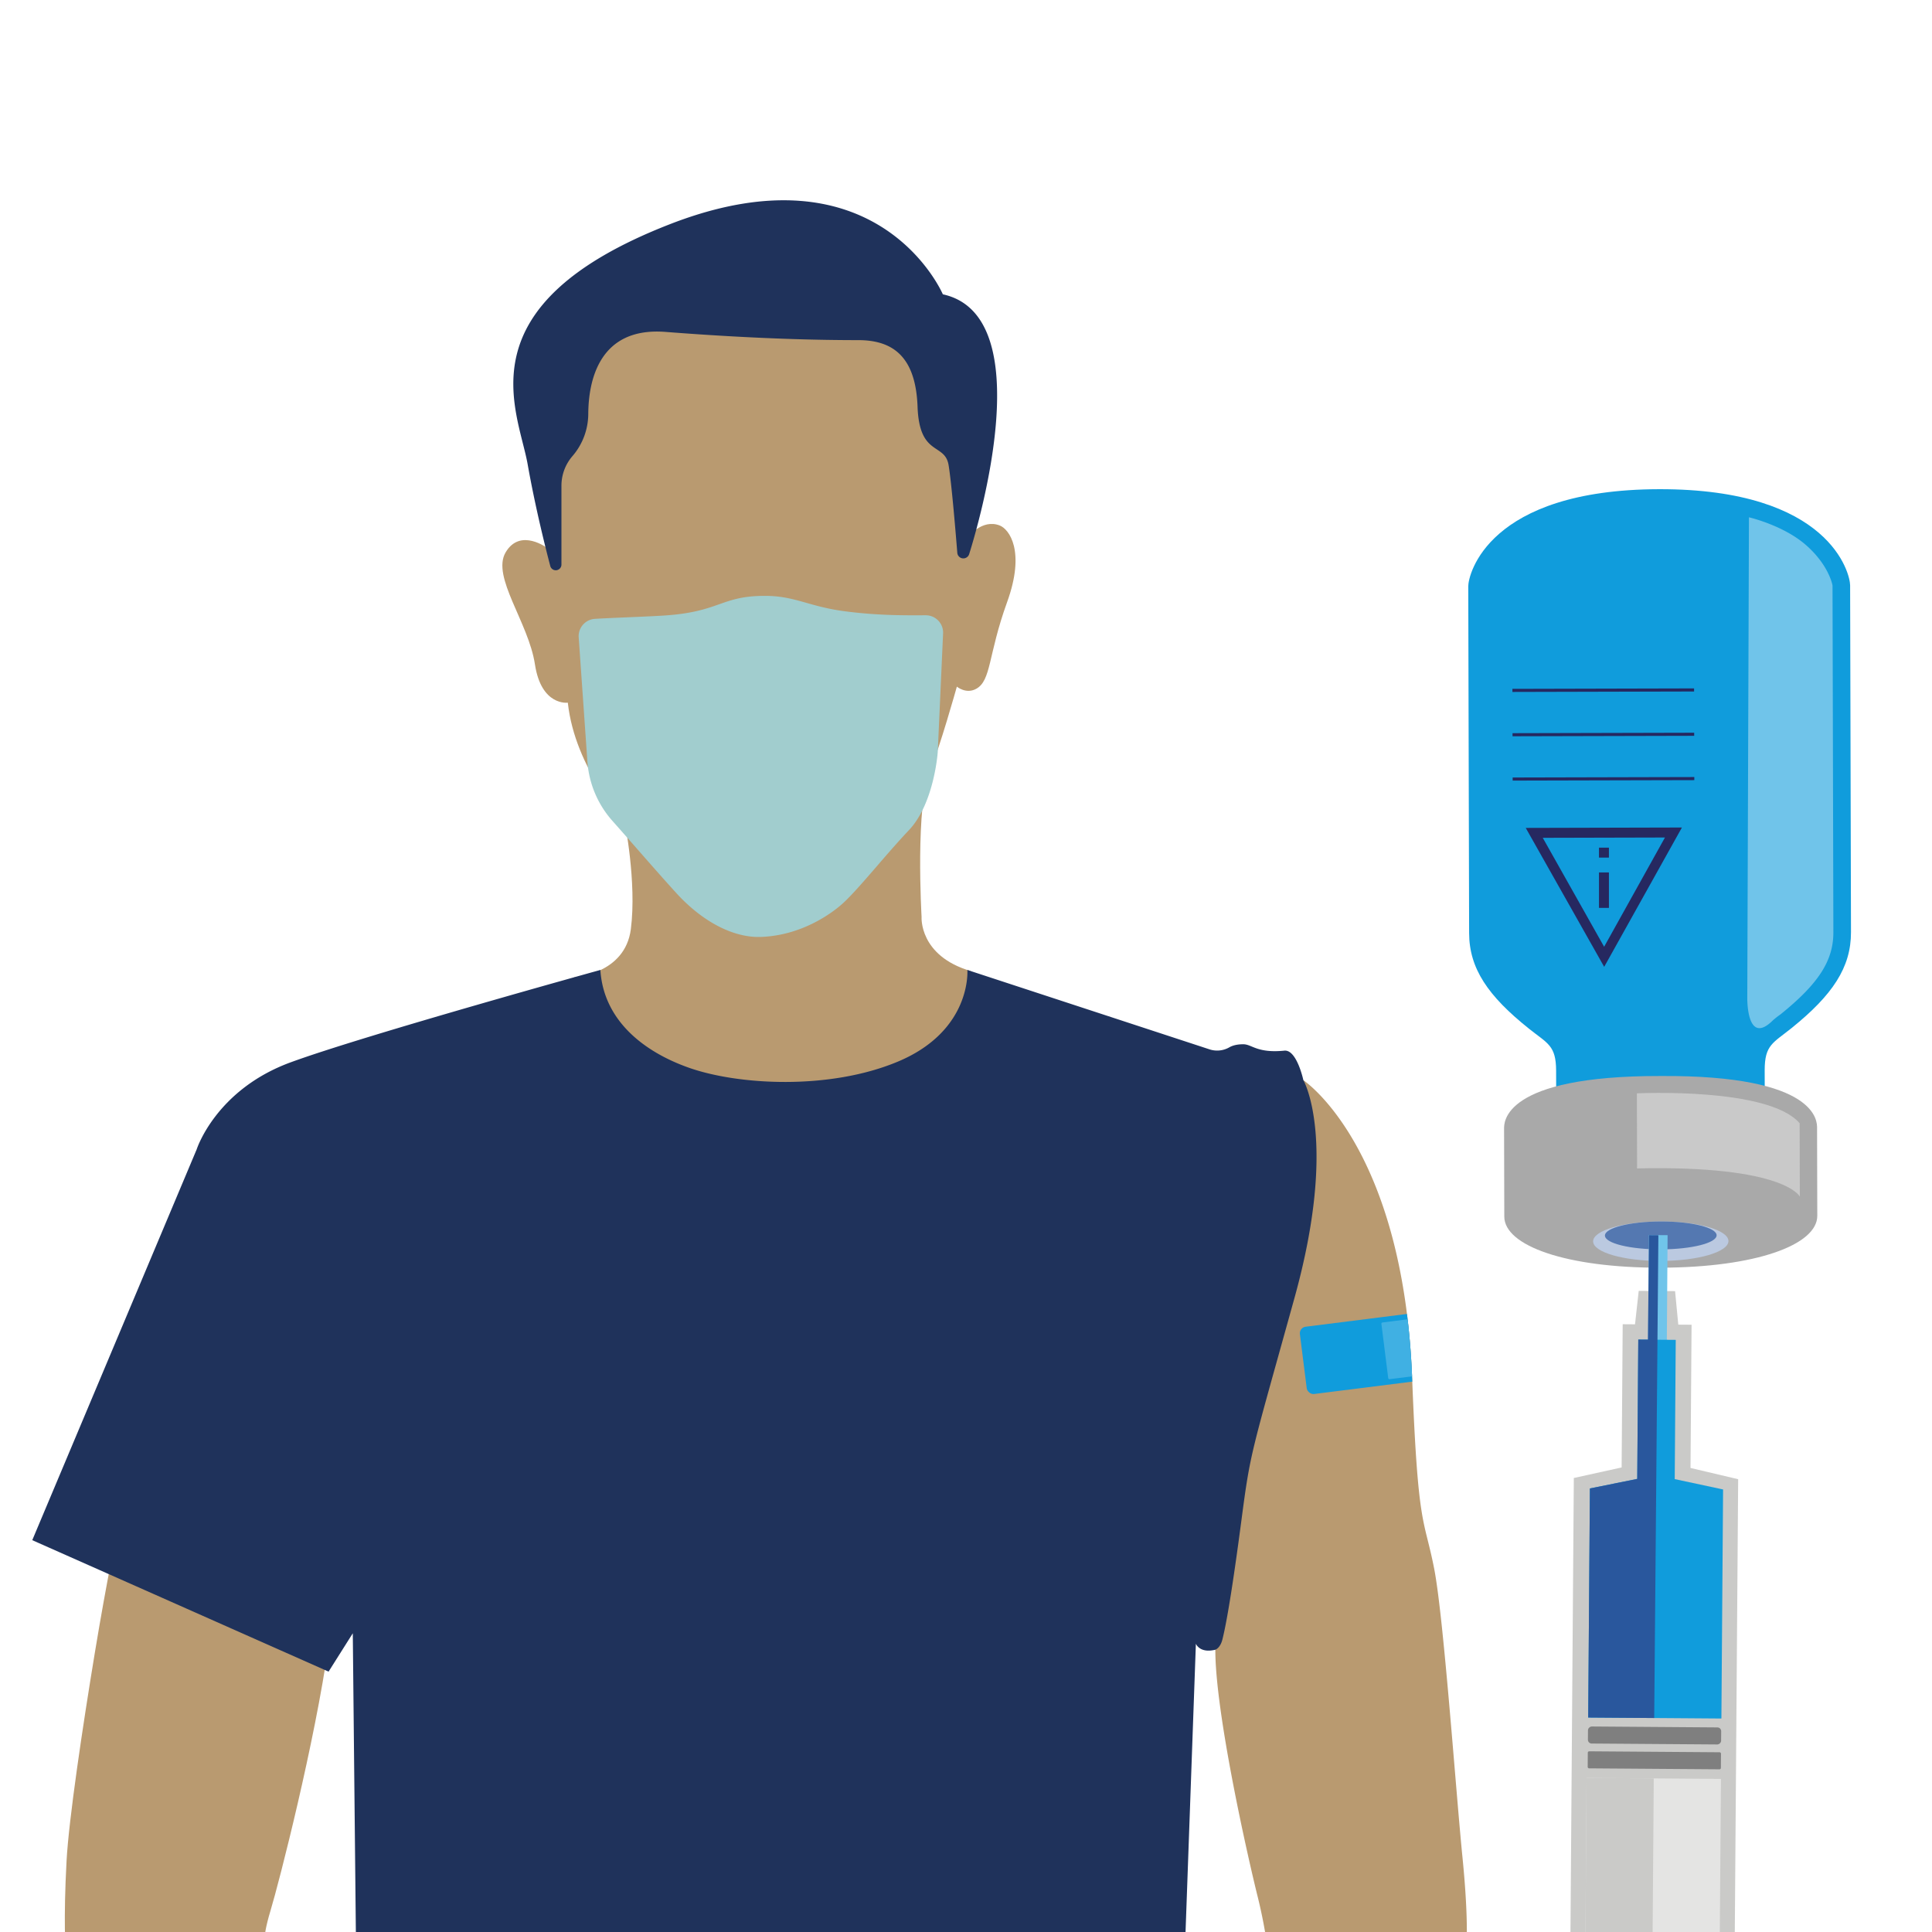 <svg id="Layer_1" data-name="Layer 1" xmlns="http://www.w3.org/2000/svg" xmlns:xlink="http://www.w3.org/1999/xlink" viewBox="0 0 1248 1248"><defs><style>.cls-1,.cls-8{fill:none;}.cls-2{fill:#109cdc;}.cls-3{fill:#70c4ea;}.cls-4{fill:#a9a9a9;}.cls-5{fill:#bbc9e0;}.cls-6{fill:#5478b1;}.cls-7{fill:#c9c9c9;}.cls-8{stroke:#262860;stroke-miterlimit:10;stroke-width:2px;}.cls-9{fill:#262860;}.cls-10{fill:#cacac8;}.cls-11{fill:#e4e4e3;}.cls-12{fill:#29579d;}.cls-13{fill:#7f7f7f;}.cls-14{fill:#b99a70;}.cls-15{fill:#1f325b;}.cls-16{fill:#a1cdce;}.cls-17{clip-path:url(#clip-path);}.cls-18{fill:#40b0e3;}</style><clipPath id="clip-path"><path class="cls-1" d="M926.4,1013.18c6.16,31.45,13.89,142.37,18.31,186.62s2.31,60,2.31,60H819a323.24,323.24,0,0,0-6.49-34.22c-6.15-24.51-29.64-127.72-27.28-165.48l56.63-362.37s64.6,42.47,70.35,192.91C916,988.48,919.86,979.82,926.4,1013.18Z"/></clipPath></defs><path class="cls-2" d="M1140,721.46l-.08-30.15c0-16.36,5.38-17.55,17.32-27.17,26.47-21.33,38.49-39.18,38.43-62l-.56-224.06c0-7.42-12.9-62.36-123.49-62.08s-123.2,55.27-123.18,62.7L949,602.76c.06,22.82,12.16,40.61,38.74,61.8,12,9.57,17.41,10.73,17.45,27.09l.08,30.15Z"/><path class="cls-3" d="M1129.76,334.16l-1.08,310.2s-.64,32,16.68,14.61a59.17,59.17,0,0,1,4.75-3.7c24.65-19.86,34.23-34.75,34.18-53.1l-.55-223.93c-.09-.75-2.59-13.46-17.27-26.25S1129.76,334.16,1129.76,334.16Z"/><path class="cls-4" d="M1072.59,695.06c102.27-.67,101.16,29.81,101.17,33.53l.14,56.76c0,18.88-39.91,33.37-101,33.53s-101.13-14.15-101.18-33l-.14-56.76C971.57,725.37,970.31,694.9,1072.59,695.06Z"/><ellipse class="cls-5" cx="1072.85" cy="801.71" rx="43.71" ry="12.75" transform="translate(-2 2.68) rotate(-0.14)"/><ellipse class="cls-6" cx="1072.84" cy="797.98" rx="36.07" ry="9.01" transform="translate(-1.99 2.68) rotate(-0.14)"/><path class="cls-7" d="M1162.63,773s-9.44-20.34-105.14-18.25l-.12-48.48s85-4.19,105.14,19.31Z"/><line class="cls-8" x1="1094.46" y1="502.94" x2="977.12" y2="503.23"/><line class="cls-8" x1="1094.38" y1="474.31" x2="977.04" y2="474.6"/><line class="cls-8" x1="1094.31" y1="445.68" x2="976.97" y2="445.97"/><path class="cls-9" d="M985.57,534.8l100.89-.26-50.22,90ZM1075.5,541l-78.93.2,39.64,70.38Zm-36.2,22.57-6.42,0,0,22.89h6.43Zm0-16h-6.42v6.42h6.42Z"/><polygon class="cls-10" points="980.77 1385.37 980.91 1366.36 1013.58 1366.6 1016.63 954.73 1047.51 947.92 1048.2 855.4 1056.16 855.46 1058.55 833.85 1082.04 834.02 1084.11 855.67 1092.69 855.73 1092.01 948.25 1122.79 955.51 1119.73 1367.39 1152.4 1367.63 1152.26 1386.64 980.77 1385.37"/><rect class="cls-3" x="1027.19" y="835.59" width="87.48" height="12.1" transform="translate(221.37 1906.3) rotate(-89.58)"/><polygon class="cls-11" points="1111.67 1149.11 1024.88 1148.47 1021.96 1541.9 1040.72 1600.55 1007 1600.3 1006.88 1616.88 1122.72 1617.74 1122.84 1601.15 1089.13 1600.9 1108.76 1541.62 1111.67 1149.11"/><polygon class="cls-10" points="1068.27 1148.79 1024.88 1148.47 1021.96 1541.9 1040.72 1600.55 1007 1600.3 1006.88 1616.88 1064.8 1617.31 1068.27 1148.79"/><polygon class="cls-2" points="1025.92 1109.46 1111.96 1110.1 1113.05 962.13 1081.81 955.45 1082.47 865.5 1058.27 865.32 1057.6 955.31 1027.02 961.49 1025.92 1109.46"/><polygon class="cls-12" points="1068.56 1109.77 1025.92 1109.46 1027.02 961.49 1057.6 955.31 1058.27 865.32 1064.5 865.36 1065.2 797.86 1071.25 797.91 1068.56 1109.77"/><rect class="cls-13" x="1063.35" y="1078.13" width="11.01" height="86.04" rx="2.42" transform="translate(-60.18 2181.66) rotate(-89.58)"/><rect class="cls-13" x="1025.72" y="1131.49" width="86.04" height="11.01" rx="0.88" transform="translate(2129.02 2281.89) rotate(-179.58)"/><path class="cls-14" d="M926.4,1013.18c6.16,31.45,13.89,142.37,18.31,186.62s2.31,60,2.31,60H819a323.24,323.24,0,0,0-6.49-34.22c-6.15-24.51-29.64-127.72-27.28-165.48l56.63-362.37s64.6,42.47,70.35,192.91C916,988.48,919.86,979.82,926.4,1013.18Z"/><path class="cls-14" d="M75.55,990.17s-6.3,29.05-14.26,77.27S44.45,1175.2,43,1202c-2.1,38.54-.61,58.5-.61,58.5H170.68s-1.77-7.07,4-26.1,28.76-109.07,37.61-172.12Z"/><path class="cls-14" d="M468.26,709.36l-86.72-34.81-10.67-43.26s32.86-1.89,36.63-31.07c3.93-30.45-4.13-70.2-4.13-70.2s-31.86-33-36.58-76.11c0,0-17.11,2.36-21.24-24.77s-28.18-56.59-18.95-72.3c9.51-16.2,27.21-2.63,27.21-2.63l4.72-5-7.67-92.37,70.21-79.05,135.09,7.08,71.39,59-5.9,92,3.54,11.21s9.12-12.12,20.59-7.64c6,2.33,16.81,16.3,4.77,49.53-12.39,34.22-10.13,50.61-20,56-6.55,3.58-12.45-1.43-12.45-1.43S606.68,484.27,601,497c-10,22.42-5.69,95.29-5.69,95.29s-1.83,25.14,31.84,35l-3.73,40.16L532,719.4Z"/><path class="cls-15" d="M187.82,686.2c48.49-17.74,200-59.64,200-59.64,2.06,32.55,27.92,52.79,57,63.09,31.77,11.28,90.82,14.69,135.19-3.89,47.93-20.08,44.87-59.2,44.87-59.2l156.66,51.36a15.85,15.85,0,0,0,12.76-1.5c1.83-1,4.61-1.87,8.82-1.87,5.62,0,8.85,5.9,26.55,4.13,8-.8,12.24,19,12.24,19s22.57,38.79-5.75,140.85-28.32,98.52-34.22,143.35c-4.23,32.14-8.8,63.29-12.32,77.2-1.39,5.5-4.51,6.57-4.51,6.57-10.21,2.54-12.61-3.86-12.61-3.86l-7.13,198.69H230l-2.11-205.44-15.64,24.77L20.84,994.89,127.07,742.4S139.32,703.94,187.82,686.2Z"/><path class="cls-15" d="M359,368.37h0a3.67,3.67,0,0,0,3.67-3.67V313.75a29.21,29.21,0,0,1,7.09-19.09h0A42.05,42.05,0,0,0,380,267.49c.1-20.71,6.48-56.46,49.88-53.09,60.77,4.72,102.06,5.31,124.48,5.31s37.17,10.62,38.35,43.06,17.7,23,20.06,37.76c2,12.23,4.72,45.54,5.61,56.57a3.91,3.91,0,0,0,3.91,3.6h0a3.93,3.93,0,0,0,3.75-2.74c6.54-20.88,45.68-154.17-17-167.84,0,0-41.54-97.66-176.19-45.34-135.09,52.51-98.24,120-92,155.16,5.16,29.16,12.33,57.06,14.61,65.7A3.67,3.67,0,0,0,359,368.37Z"/><path class="cls-16" d="M373.82,411.76a11.2,11.2,0,0,1,10.46-12c11.18-.7,29.81-1.25,43.93-2.1,37-2.24,37.17-12.76,65.91-12.75,19.62,0,28.16,6.93,52,10,21.8,2.83,39.57,2.57,51.84,2.53A11.21,11.21,0,0,1,609.2,409.2l-3.45,76.57s-2.23,33.17-18.58,50.44c-15.63,16.52-32.22,37.7-42.59,47.2-6.92,6.34-26.72,21-53.39,21.82-16.81.5-36.77-9.09-54.38-28.41-13.65-15-27.47-31.12-41.09-46.43A64.6,64.6,0,0,1,379.44,492Z"/><g class="cls-17"><rect class="cls-2" x="841.3" y="847.78" width="153.42" height="43.8" rx="4.25" transform="translate(1937.51 1617.81) rotate(172.82)"/><rect class="cls-18" x="894.35" y="851.24" width="47.32" height="36.92" rx="0.78" transform="translate(1937.52 1617.87) rotate(172.82)"/></g></svg>